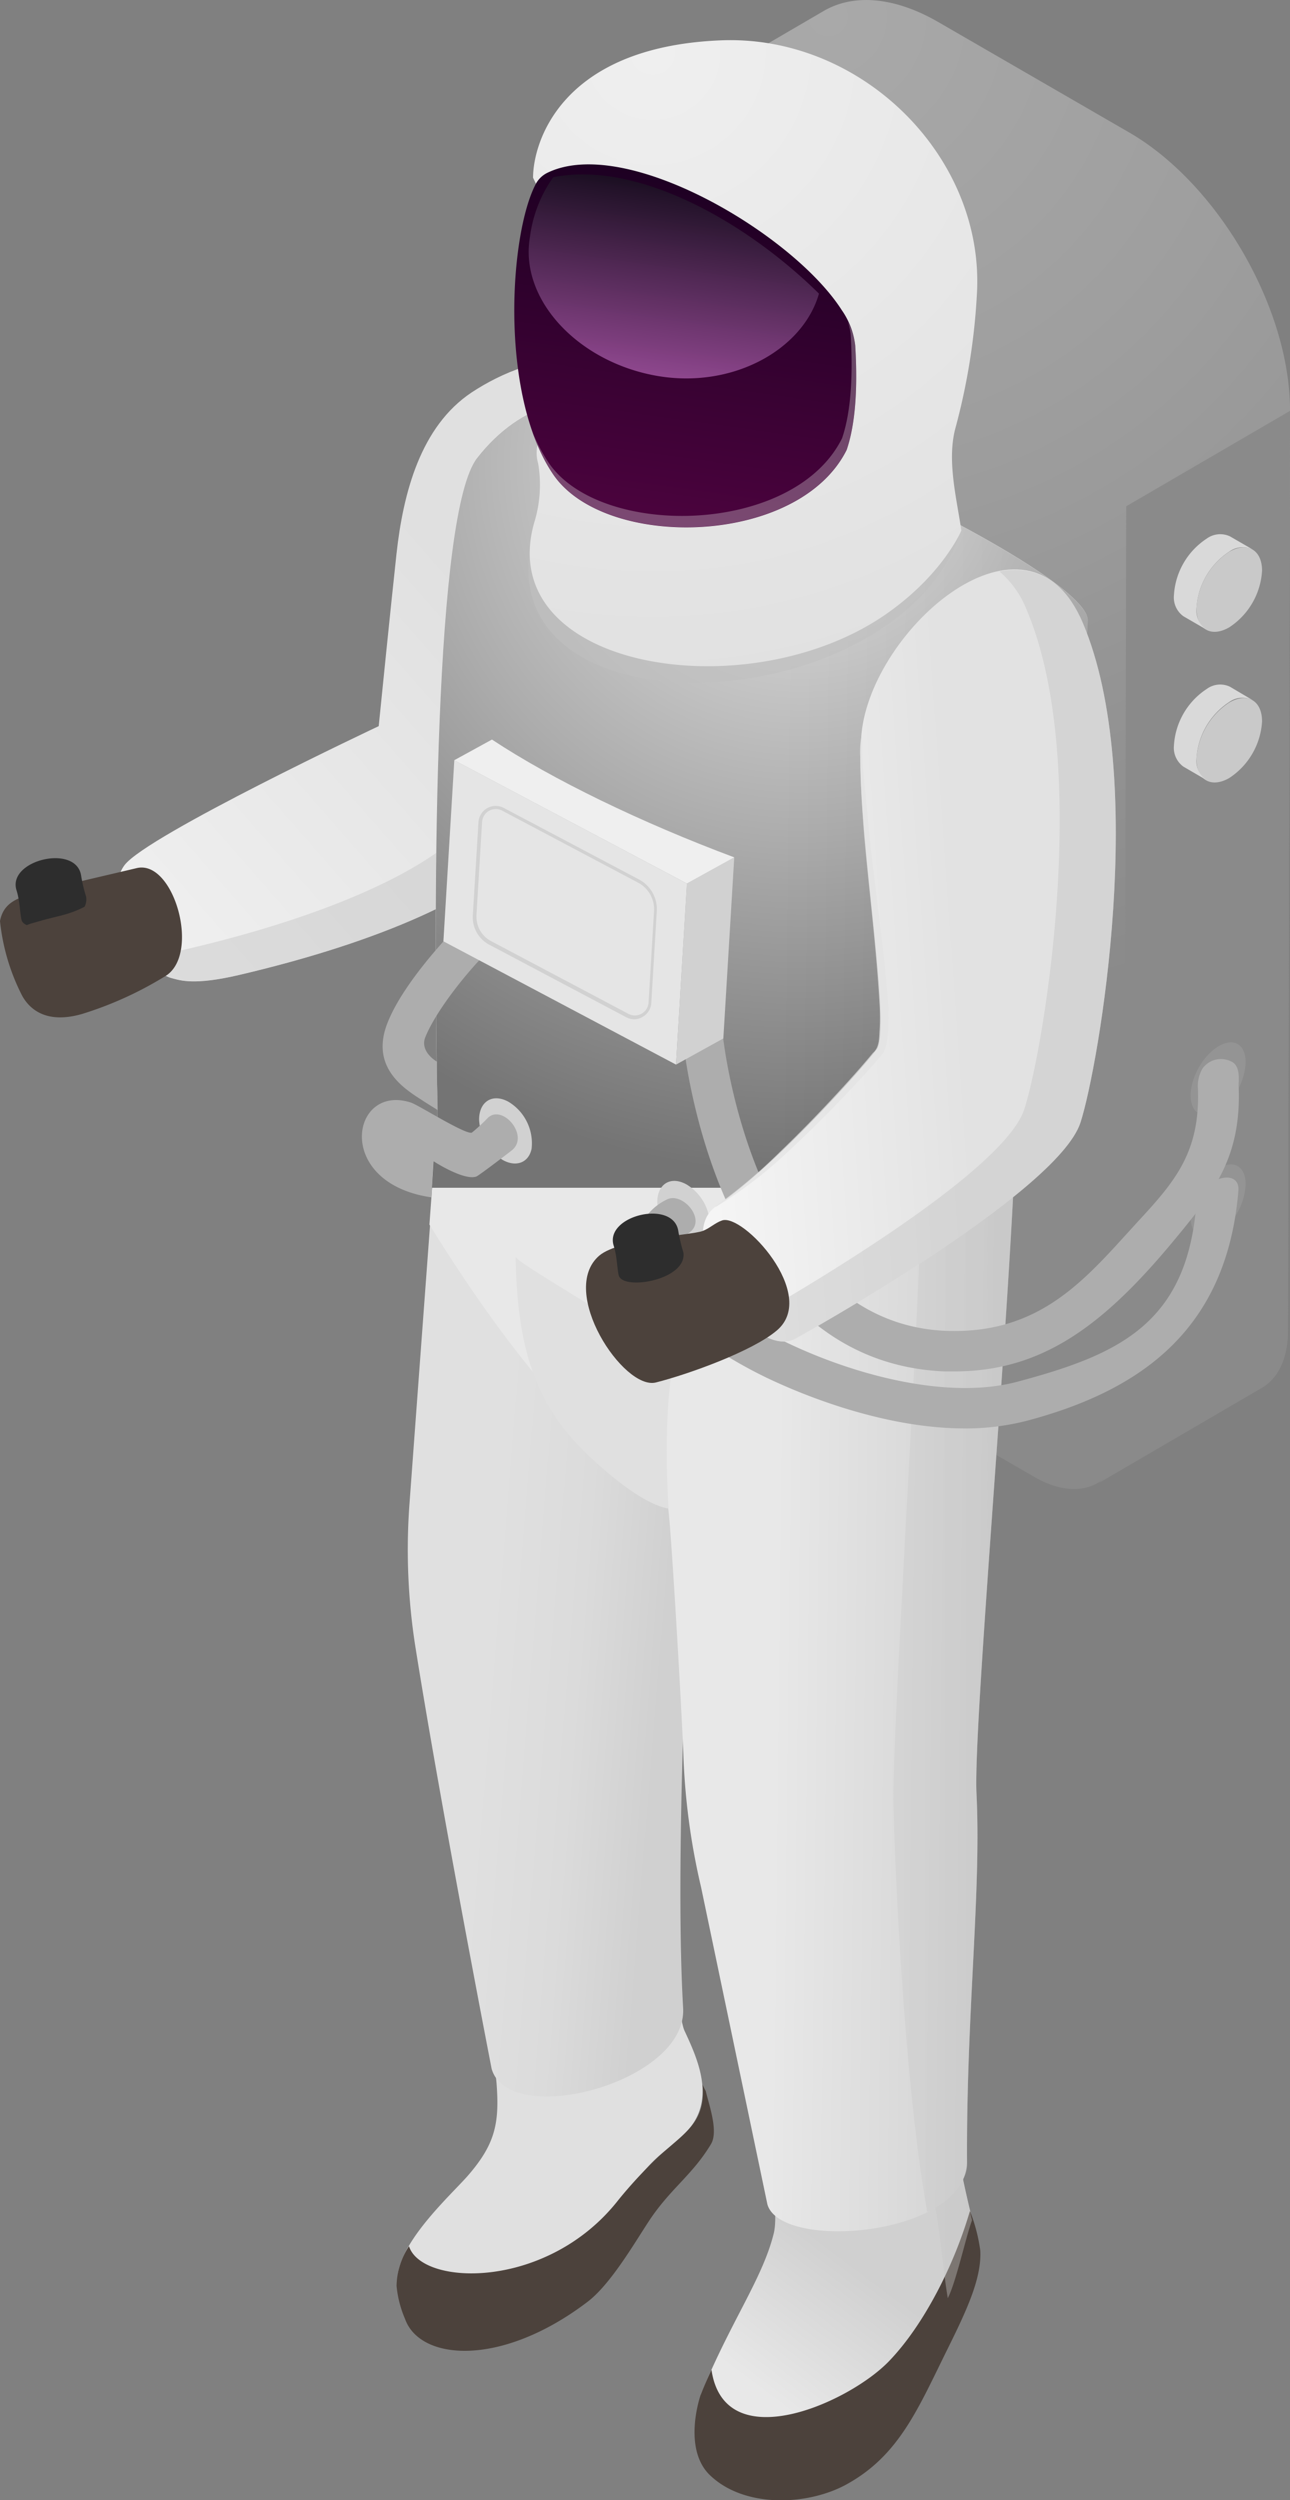<svg xmlns="http://www.w3.org/2000/svg" xmlns:xlink="http://www.w3.org/1999/xlink" viewBox="0 0 159.72 309.44"><rect x="0" y="0" width="159.72" height="309.44" fill="#808080" stroke="none"/><defs><style>.cls-1{isolation:isolate;}.cls-2{fill:url(#_ÂÁ_Ï_ÌÌ_È_ËÂÌÚ_2);}.cls-3{fill:#8a8a8a;}.cls-4{fill:#c9c9c9;}.cls-5{fill:#d9d9d9;}.cls-18,.cls-6,.cls-7,.cls-9{fill:#bfbfbf;}.cls-6{opacity:0.2;}.cls-16,.cls-6,.cls-9{mix-blend-mode:multiply;}.cls-8{fill:url(#_ÂÁ_Ï_ÌÌ_È_ËÂÌÚ_270);}.cls-16,.cls-9{opacity:0.4;}.cls-10{fill:#4c423c;}.cls-11{fill:#e0e0e0;}.cls-12{fill:url(#_ÂÁ_Ï_ÌÌ_È_ËÂÌÚ_104);}.cls-13{fill:url(#_ÂÁ_Ï_ÌÌ_È_ËÂÌÚ_72);}.cls-14{fill:url(#_ÂÁ_Ï_ÌÌ_È_ËÂÌÚ_104-2);}.cls-15{opacity:0.5;fill:url(#_ÂÁ_Ï_ÌÌ_È_ËÂÌÚ_47);}.cls-15,.cls-28{mix-blend-mode:screen;}.cls-16{fill:url(#_ÂÁ_Ï_ÌÌ_È_ËÂÌÚ_99);}.cls-17{fill:#d1d1d1;}.cls-18{opacity:0.6;}.cls-19{fill:url(#_ÂÁ_Ï_ÌÌ_È_ËÂÌÚ_98);}.cls-20{fill:url(#linear-gradient);}.cls-21{fill:#ebebeb;opacity:0.3;}.cls-22,.cls-28{opacity:0.7;}.cls-22{fill:url(#linear-gradient-2);}.cls-23{fill:#adadad;}.cls-24{fill:#e5e5e5;}.cls-25{fill:#efefef;}.cls-26{fill:url(#_ÂÁ_Ï_ÌÌ_È_ËÂÌÚ_68);}.cls-27{fill:url(#_ÂÁ_Ï_ÌÌ_È_ËÂÌÚ_276);}.cls-29{fill:#e2e2e2;}.cls-30{fill:#2d2d2d;}</style><radialGradient id="_ÂÁ_Ï_ÌÌ_È_ËÂÌÚ_2" cx="-2341.56" cy="2.04" r="124.5" gradientTransform="matrix(-1, 0, 0, 1, -2239.02, 0)" gradientUnits="userSpaceOnUse"><stop offset="0" stop-color="#a9a9a9"/><stop offset="0.43" stop-color="#9e9e9e"/><stop offset="0.59" stop-color="#999"/><stop offset="1" stop-color="#8a8a8a"/></radialGradient><linearGradient id="_ÂÁ_Ï_ÌÌ_È_ËÂÌÚ_270" x1="-2356.94" y1="27.45" x2="-2240.71" y2="129.28" gradientTransform="matrix(-1, 0, 0, 1, -2239.02, 0)" gradientUnits="userSpaceOnUse"><stop offset="0.48" stop-color="#e0e0e0"/><stop offset="1" stop-color="#f5f5f5"/></linearGradient><linearGradient id="_ÂÁ_Ï_ÌÌ_È_ËÂÌÚ_104" x1="-2871.93" y1="62.28" x2="-2858.57" y2="76.5" gradientTransform="matrix(-0.99, 0.11, 0.11, 0.99, -2745.36, 533.76)" gradientUnits="userSpaceOnUse"><stop offset="0" stop-color="#d0d0d0"/><stop offset="1" stop-color="#e8e8e8"/></linearGradient><linearGradient id="_ÂÁ_Ï_ÌÌ_È_ËÂÌÚ_72" x1="-2322.37" y1="190.01" x2="-2300.54" y2="188.24" gradientTransform="matrix(-1, 0, 0, 1, -2239.02, 0)" gradientUnits="userSpaceOnUse"><stop offset="0" stop-color="#d0d0d0"/><stop offset="0.48" stop-color="#dbdbdb"/><stop offset="1" stop-color="#e0e0e0"/></linearGradient><linearGradient id="_ÂÁ_Ï_ÌÌ_È_ËÂÌÚ_104-2" x1="-2363.71" y1="163.02" x2="-2335.39" y2="162.7" gradientTransform="matrix(-1, 0, 0, 1, -2239.02, 0)" xlink:href="#_ÂÁ_Ï_ÌÌ_È_ËÂÌÚ_104"/><radialGradient id="_ÂÁ_Ï_ÌÌ_È_ËÂÌÚ_47" cx="-2338.2" cy="57.41" r="87.84" gradientTransform="matrix(-1, 0, 0, 1, -2239.02, 0)" gradientUnits="userSpaceOnUse"><stop offset="0" stop-color="#e0e0e0"/><stop offset="0.17" stop-color="#c1c1c1"/><stop offset="0.53" stop-color="#707070"/><stop offset="1"/></radialGradient><linearGradient id="_ÂÁ_Ï_ÌÌ_È_ËÂÌÚ_99" x1="-2361.53" y1="191.7" x2="-2347.02" y2="191.7" gradientTransform="matrix(-1, 0, 0, 1, -2239.02, 0)" gradientUnits="userSpaceOnUse"><stop offset="0" stop-color="#bfbfbf"/><stop offset="1" stop-color="#cdcdcd"/></linearGradient><radialGradient id="_ÂÁ_Ï_ÌÌ_È_ËÂÌÚ_98" cx="-2319.84" cy="6.45" r="83.87" gradientTransform="matrix(-1, 0, 0, 1, -2239.02, 0)" gradientUnits="userSpaceOnUse"><stop offset="0" stop-color="#efefef"/><stop offset="1" stop-color="#e0e0e0"/></radialGradient><linearGradient id="linear-gradient" x1="-2326.65" y1="22.14" x2="-2320.24" y2="67.81" gradientTransform="matrix(-1, 0, 0, 1, -2239.02, 0)" gradientUnits="userSpaceOnUse"><stop offset="0" stop-color="#1d0022"/><stop offset="1" stop-color="#4f0340"/></linearGradient><linearGradient id="linear-gradient-2" x1="-2323.89" y1="23.12" x2="-2320.4" y2="48.05" gradientTransform="matrix(-1, 0, 0, 1, -2239.02, 0)" gradientUnits="userSpaceOnUse"><stop offset="0" stop-color="#1a1522"/><stop offset="1" stop-color="#bd69be"/></linearGradient><linearGradient id="_ÂÁ_Ï_ÌÌ_È_ËÂÌÚ_68" x1="-2354.23" y1="142.87" x2="-2319.92" y2="166" gradientTransform="matrix(-1, 0, 0, 1, -2239.02, 0)" gradientUnits="userSpaceOnUse"><stop offset="0" stop-color="#c9c9c9"/><stop offset="1" stop-color="#e0e0e0"/></linearGradient><linearGradient id="_ÂÁ_Ï_ÌÌ_È_ËÂÌÚ_276" x1="-2386.29" y1="115.7" x2="-2325.42" y2="120.01" gradientTransform="matrix(-1, 0, 0, 1, -2239.02, 0)" gradientUnits="userSpaceOnUse"><stop offset="0.47" stop-color="#e2e2e2"/><stop offset="1" stop-color="#f5f5f5"/></linearGradient></defs><g class="cls-1"><g id="Layer_2" data-name="Layer 2"><g id="Layer_2-2" data-name="Layer 2"><g id="_5" data-name="5"><path class="cls-2" d="M75.85,26c0-6.3,2.24-10.71,5.82-12.79L102,1.35c3.63-2.11,8.66-1.81,14.19,1.39L139.82,16.4c11,6.37,19.94,21.78,19.9,34.45l-.25,113.8c0,3.49-1.24,5.95-3.24,7.11L136,183.56a5.2,5.2,0,0,0,.74-.61c-2.05,1.75-5.16,1.87-8.67-.16L86.67,158.92c-6.15-3.55-11.09-12.15-11.07-19.18Z"/><path class="cls-3" d="M137.28,182.47a7.68,7.68,0,0,0,.6-.92,5.54,5.54,0,0,0,.42-.65,8.38,8.38,0,0,0,.43-1.31,7.36,7.36,0,0,0,.22-.71,13,13,0,0,0,.24-2.43l.25-113.79s20.28-11.81,20.28-11.81l-.25,113.8c0,3.49-1.24,5.95-3.24,7.11L136,183.56a5.2,5.2,0,0,0,.74-.61A6.52,6.52,0,0,0,137.28,182.47Z"/><g id="Axonometric_Cylinder" data-name="Axonometric Cylinder"><path id="Cylinder_face" data-name="Cylinder face" class="cls-4" d="M148.14,75.3c0,2.59,1.82,3.64,4.06,2.34a9,9,0,0,0,4.06-7c0-2.59-1.82-3.64-4.06-2.35A9,9,0,0,0,148.14,75.3Z"/><path id="Cylinder_body" data-name="Cylinder body" class="cls-5" d="M155.09,68l-2.79-1.61a2.84,2.84,0,0,0-2.89.27,9,9,0,0,0-4.06,7,2.87,2.87,0,0,0,1.17,2.61l2.78,1.61a2.88,2.88,0,0,1-1.16-2.61,9,9,0,0,1,4.06-7A2.84,2.84,0,0,1,155.09,68Z"/></g><g id="Axonometric_Cylinder-2" data-name="Axonometric Cylinder"><path id="Cylinder_face-2" data-name="Cylinder face" class="cls-4" d="M148.14,93.94c0,2.59,1.82,3.64,4.06,2.35a9,9,0,0,0,4.06-7c0-2.59-1.82-3.64-4.06-2.34A9,9,0,0,0,148.14,93.94Z"/><path id="Cylinder_body-2" data-name="Cylinder body" class="cls-5" d="M155.09,86.65,152.3,85a2.81,2.81,0,0,0-2.89.27,9,9,0,0,0-4.06,7,2.87,2.87,0,0,0,1.17,2.61l2.78,1.62a2.9,2.9,0,0,1-1.16-2.62,9,9,0,0,1,4.06-7A2.81,2.81,0,0,1,155.09,86.65Z"/></g><path class="cls-6" d="M154.23,146.59a8,8,0,0,1-3,5.81c-1.7,1.24-3.36.91-3.73-.91-.43-2.05.9-5.13,3-6.64S154.23,144.26,154.23,146.59Z"/><path class="cls-7" d="M103.9,147.08a3.33,3.33,0,0,0,3.3,3.22,3.85,3.85,0,0,0,3.78-3.12,3.31,3.31,0,0,0-3.28-4A3.78,3.78,0,0,0,103.9,147.08Z"/><path class="cls-6" d="M154.23,131.48a8,8,0,0,1-3,5.81c-1.7,1.24-3.36.91-3.73-.91-.43-2,.9-5.14,3-6.64S154.23,129.15,154.23,131.48Z"/><path class="cls-7" d="M103.9,132a3.32,3.32,0,0,0,3.3,3.21,3.83,3.83,0,0,0,3.78-3.11,3.31,3.31,0,0,0-3.28-4A3.78,3.78,0,0,0,103.9,132Z"/><path class="cls-8" d="M58.41,48.56c-6.33,4.2-8.49,12.43-9.32,20-.8,7.35-1.9,18.39-2.2,21.31,0,0-28.7,13.52-31.47,17.2-3,4,2,13,5.88,14,1,.26,2.7.91,8.29-.4,18.18-4.25,30-10,34.51-15,8.56-9.44,9.1-25.54,12.39-44.21C80.44,39.09,65.56,43.83,58.41,48.56Z"/><path class="cls-9" d="M23.14,117.46c18.18-4.25,29.94-10,34.51-15C66.21,93,66.74,76.89,70,58.22c1.19-6.77.64-11-.88-13.58,5.38-.15,9.68,3.54,7.33,16.81C73.2,80.12,72.66,96.22,64.1,105.66c-4.56,5-16.33,10.78-34.51,15-5.59,1.31-7.29.66-8.29.4a7.78,7.78,0,0,1-3.58-2.85A25.28,25.28,0,0,0,23.14,117.46Z"/><path class="cls-10" d="M6.24,110c2.81-.74,7.13-1.71,10.69-2.56,4.65-1.1,8,10.91,3.42,13.44a44.65,44.65,0,0,1-10.18,4.61c-4.57,1.32-6.57-.72-7.42-2.24A26.09,26.09,0,0,1,0,114C.5,111.35,2.69,110.93,6.24,110Z"/><path class="cls-11" d="M57.85,269.36c3.5-4,4-6.59,3.63-11.54-.15-1.84-.8-5.6-1.64-10l23.51-7c.44,5.3.92,9.47,1.4,10.51,1.61,3.43,3.4,7.58,1.25,11.19-1.08,1.8-2.93,3-4.48,4.36-4,3.58-6,8.81-9.65,12.74a21.73,21.73,0,0,1-17.57,6.85,6.54,6.54,0,0,1-3.07-.88C45,281.43,55.09,272.47,57.85,269.36Z"/><path class="cls-10" d="M49.1,282.92A9.17,9.17,0,0,1,50.64,278c1.59,5,17.21,5.43,25.93-5.73a56.19,56.19,0,0,1,5-5.39c3.28-3,5.83-4.22,5.42-8.87a8,8,0,0,0,.39.78c.39,1.68,1.61,5,.64,6.59-2.32,3.85-5,5.46-7.69,9.53-1.9,2.91-4.79,7.87-7.62,10C62.05,293,52,292.19,50.15,287A13.63,13.63,0,0,1,49.1,282.92Z"/><path class="cls-12" d="M120.12,273.63c.59,2,0,2.9.23,5,.6,5.08-9.95,24.55-16.1,26.95-6.81,2.67-17.94-3.28-17.46-9.28,3.65-8.94,7.6-14.24,9-19.84.86-3.37-1.4-12.32-1.4-12.32,6.6-1.23,13-6.81,19.55-8a2.68,2.68,0,0,1,1.61.07c2.37,1.09,2.59,4.22,2.61,6.39C118.22,265.86,120.12,273.63,120.12,273.63Z"/><path class="cls-10" d="M86.79,296.29c.43-1.1.88-2.08,1.3-3,1.6,11,17.07,4.07,22-1.08,4.38-4.56,8.09-12,10-18.57a21,21,0,0,1,1.28,4.87c.21,3.46-1.76,7.58-4.06,12.23-3.68,7.44-6,13.18-12.54,16.76-4.87,2.65-12.77,2.94-17-1.29C84.59,302.92,86.61,296.75,86.79,296.29Z"/><path class="cls-13" d="M54,116.89a52.63,52.63,0,0,1,14,10c6.72,6.66,14.5,13.94,17.84,22.76,4.29,11.35,0,36.45,0,36.45s-2.48,41.39-1.26,62.4c.54,9.28-21.57,15-23.71,7.54,0,0-6.26-32.22-9.44-52.23a77.19,77.19,0,0,1-.72-17.84c1-13.6,2.91-39.4,3.55-48.05C54.05,131.53,54,124.32,54,116.89Z"/><path class="cls-14" d="M53.17,151.56c.34-4.69.69-9.38,1-13.68-.6-28.67-.35-74.5,4.89-81.23,11.06-14.19,28.56-5,42.51.22,9.74,3.67,33.25,15.62,33.12,19.95-.33,11.89-8.64,45.57-8.79,58.62-.25,20.86-5.42,77.36-5,86.49.61,12.19-1.26,27.11-1.17,45.57,0,9.3-23.12,11.16-24.72,5.3l-8.2-39.2a84,84,0,0,1-2.2-16.47c-.15-4.49-1.49-27.8-1.88-30.44C77.63,181.4,68.16,175.8,53.17,151.56Z"/><path class="cls-15" d="M125.5,147H53.27c.37-3.09.69-6.15.91-9.08-.6-28.67-.35-74.5,4.89-81.23,11.06-14.19,28.56-5,42.51.22,9.74,3.67,33.25,15.62,33.12,19.95-.33,11.89-8.64,45.57-8.79,58.62C125.87,138.57,125.72,142.51,125.5,147Z"/><path class="cls-16" d="M113.92,152.9c.47-15.36-1.37-35.56-1.42-53.54,5.7-1.51,13,2,18.75.85-2.42,13.17-5.25,27.66-5.34,35.23-.25,20.86-5.42,77.36-5,86.49.61,12.19-1.26,27.11-1.17,45.57a3.59,3.59,0,0,1-.53,2.24c.53,2.44,1.14,5.05,1.14,5.05-.71,1.87-2,7.74-3,9.64-.52-3-.88-7.6-1.54-11.19a5.92,5.92,0,0,1-1,.52c-3-16.47-4.17-46-4.2-51.43C110.66,211.81,113.43,168.83,113.92,152.9Z"/><path class="cls-17" d="M59.32,138.56a6.25,6.25,0,0,0,2.92,5c1.63.92,3.22.37,3.58-1.39a6,6,0,0,0-2.88-5.82C60.94,135.27,59.32,136.37,59.32,138.56Z"/><path class="cls-17" d="M81.38,148.77a6.24,6.24,0,0,0,2.92,5c1.62.91,3.21.36,3.57-1.4A6,6,0,0,0,85,146.59C83,145.48,81.38,146.58,81.38,148.77Z"/><path class="cls-18" d="M66.84,61.11l47.44,2.22c3.65.12,4.63,1.07,4.59,2.47,0,0-1.41,7.11-11.13,12.89-17.85,10.61-47.23,6.92-41.62-13A18.69,18.69,0,0,0,66.84,61.11Z"/><path class="cls-19" d="M66.12,64.76a15.81,15.81,0,0,0,.51-7.41,4.61,4.61,0,0,1-.08-2.28c1.31-3.64,4-5.62,3.83-9.48a98.45,98.45,0,0,1,.23-13.19c.18-2-2.76-8.24-4.26-9.67L66,22c0-4.32,3.4-16.14,23.09-17,17.49-.81,32.81,14.33,31.87,31.3a79.81,79.81,0,0,1-2.71,16.85c-1,4,.22,8.65.78,12.51,0,0-2.39,5.7-9.81,10.68C91.94,87.84,61.17,82.64,66.12,64.76Z"/><path class="cls-20" d="M105.89,42.76c.39,6.39-.2,10.4-1.06,12.92-6,12-30,12.43-36.36,3-6.67-9.89-5.39-29.78-2.12-35.93a3.23,3.23,0,0,1,1.44-1.37c9.68-4.7,30.41,7.57,36.43,17A9.58,9.58,0,0,1,105.89,42.76Z"/><path class="cls-21" d="M67.91,57.24c6.37,9.45,30.38,9.05,36.35-3,.86-2.52,1.45-6.53,1.06-12.92a7.2,7.2,0,0,0-.35-1.5,8.39,8.39,0,0,1,.92,2.92c.39,6.39-.2,10.4-1.06,12.92-6,12-30,12.43-36.36,3a22.67,22.67,0,0,1-2.39-4.86A20.44,20.44,0,0,0,67.91,57.24Z"/><path class="cls-22" d="M65.62,29.3a16.32,16.32,0,0,1,2.88-7.37c10.42-2.06,23.82,5.47,32.9,14.41-2,7-10.79,11.82-20.11,10.17C71.51,44.78,64.27,37,65.62,29.3Z"/><path class="cls-23" d="M86.76,125.71A2.48,2.48,0,0,1,89.49,128c0,.35,3.74,35.66,27.58,36.71,12.09.47,17.63-6.81,24-13.72,4.48-4.85,7.53-8.48,7.25-16.25a4.31,4.31,0,0,1,.54-2.45,2.8,2.8,0,0,1,3.51-.95c1.36.54.93,2.58,1,3.21.31,8.61-3,12.89-7.74,18.63-8.76,10.64-16.41,16.55-27.43,16.55l-1.32,0c-28.18-1.24-32.18-39.6-32.33-41.23A2.49,2.49,0,0,1,86.76,125.71Z"/><path class="cls-23" d="M48,126.54c2.38-6,10.39-13.82,11.54-14.66a2.5,2.5,0,1,1,2.94,4.05c-2.79,2-8.26,8.53-9.83,12.46-.49,1.24.39,2.36,1.44,3,0,2,.06,4.06.1,6-.68-.44-1.37-.84-2-1.27C49.9,134.66,45.81,132,48,126.54Z"/><g id="Axonometric_Cube" data-name="Axonometric Cube"><polygon id="Cube_face_-_left" data-name="Cube face - left" class="cls-17" points="83.7 131.76 89.56 128.52 90.91 106.11 85.05 109.35 83.7 131.76"/><polygon id="Cube_face_-_right" data-name="Cube face - right" class="cls-24" points="54.9 116.5 83.7 131.76 85.05 109.35 56.25 94.09 54.9 116.5"/><path class="cls-17" d="M58.54,113.29a3.84,3.84,0,0,0,2,3.61l17,9a2.16,2.16,0,0,0,1,.25,2.07,2.07,0,0,0,1-.28,2.14,2.14,0,0,0,1.1-1.75l.68-11.35a4.15,4.15,0,0,0-2.2-3.92L62.39,100a2.14,2.14,0,0,0-3.15,1.77Zm.45,0,.7-11.56a1.71,1.71,0,0,1,.86-1.38,1.78,1.78,0,0,1,.83-.22,1.72,1.72,0,0,1,.8.2l16.8,8.9a3.72,3.72,0,0,1,2,3.49l-.68,11.36a1.7,1.7,0,0,1-2.49,1.4l-17-9A3.39,3.39,0,0,1,59,113.31Z"/><path id="Cube_face_-_top" data-name="Cube face - top" class="cls-25" d="M85.05,109.35l5.86-3.24c-11.51-4.3-22.51-9.63-30-14.58l-4.67,2.56Z"/></g><path class="cls-23" d="M119.5,176.79a30.38,30.38,0,0,0,7.83-1c14.31-3.84,24.59-11.53,26-28.41.12-1.37-.89-1.9-2.22-1.52a4.09,4.09,0,0,0-3,3.36C146.87,164,138.25,167.71,126,171c-8.84,2.37-20.74-1-28.93-5-9.24-4.49-12.75-9.25-13.32-10.7a1.8,1.8,0,0,1,1.06-2.37,4.87,4.87,0,0,0,.52-.37c2.25-1.57-.83-5.11-2.77-4.1a6.88,6.88,0,0,0-3.47,8.67c1.28,3.25,6.18,8.7,15.8,13.37C98.42,172.19,108.89,176.79,119.5,176.79Z"/><path class="cls-23" d="M53.42,148.19l.29-4.45c1.58,1,4.2,2.34,5.32,1.85.7-.42,4.29-3.17,4.39-3.26,2.11-1.77-1.15-5.68-3-4a21.05,21.05,0,0,1-2,1.85c-.8.27-6.55-3.38-7.51-3.71C43.45,134,41.26,146.43,53.42,148.19Z"/><path class="cls-26" d="M83.28,169c-1.1,6.61-.68,14.92-.5,17.71-2.75-.47-6.52-3.37-9.94-6.59-6.78-6.39-8.82-13.7-9-24.59C63.88,156.41,83.57,167.24,83.28,169Z"/><path class="cls-27" d="M134.07,77.1c8.12,19.16,2,54.69-.29,61.83-2.9,8.87-35.4,26.81-35.4,26.81-5.56,2.59-15.25-12.72-9.72-16.44,7.72-5.19,19.74-18.91,20-19.63,1.68-3.84-2.94-29-2-38.82C107.89,77.81,127.21,60.92,134.07,77.1Z"/><g class="cls-28"><path class="cls-29" d="M88.69,149.34A53.66,53.66,0,0,0,97.06,143c2.33-2.14,5-4.72,7.69-7.57,1.36-1.44,2.75-2.91,4.12-4.52a6,6,0,0,0,.58-.77,6.64,6.64,0,0,0,.29-.89,12.65,12.65,0,0,0,.23-1.74c0-1.11.06-2.17,0-3.23-.65-8.46-2-16.71-2.52-23-.26-3.12-.64-5.72-.67-7.55s-.05-2.88-.05-2.88a9,9,0,0,0-.22,2.88c0,1.84.1,4.46.33,7.6.42,6.28,1.58,14.6,2.06,23,.06,1,.07,2.1,0,3.13s0,2.16-.83,2.86c-1.31,1.59-2.67,3.1-4,4.55-2.66,2.9-5.23,5.52-7.5,7.69a65,65,0,0,1-8,6.74Z"/></g><path class="cls-9" d="M126.82,137.29c2.34-7.14,8.41-42.68.29-61.83a12,12,0,0,0-3.36-4.73c4.09-.79,7.95.78,10.32,6.37,8.12,19.16,2,54.69-.29,61.83-2.9,8.87-35.4,26.81-35.4,26.81-1.81.84-4-.22-6-2.15C97.43,160.71,124.2,145.31,126.82,137.29Z"/><path class="cls-10" d="M87,152.35c.84-.31,1.53-1,2.37-1.29,2.55-1,12,9.16,6.84,13.58-3,2.58-11,5.45-15,6.46s-12.15-11.3-7-15.71C76.77,153.27,85.49,152.91,87,152.35Z"/><path class="cls-30" d="M84.61,155c.51,3.42-7.49,4.77-8,2.85-.2-.74-.2-2.33-.62-3.66-1.21-3.75,7.44-5.83,8-1.79A20.46,20.46,0,0,0,84.61,155Z"/><path class="cls-30" d="M10.67,111c.5,3.43-7.5,4.78-8,2.86-.2-.74-.2-2.33-.62-3.66-1.21-3.75,7.44-5.83,8-1.79A18.75,18.75,0,0,0,10.67,111Z"/><path class="cls-10" d="M11.91,111.38c-2.89,1.89-4.55,1.88-7,2.62-.92.28-2.44.52-2.56,1.49-.81,6.15,13.64,4.15,13.91-3.39C16.26,111.4,15.08,109.32,11.91,111.38Z"/></g></g></g></g></svg>